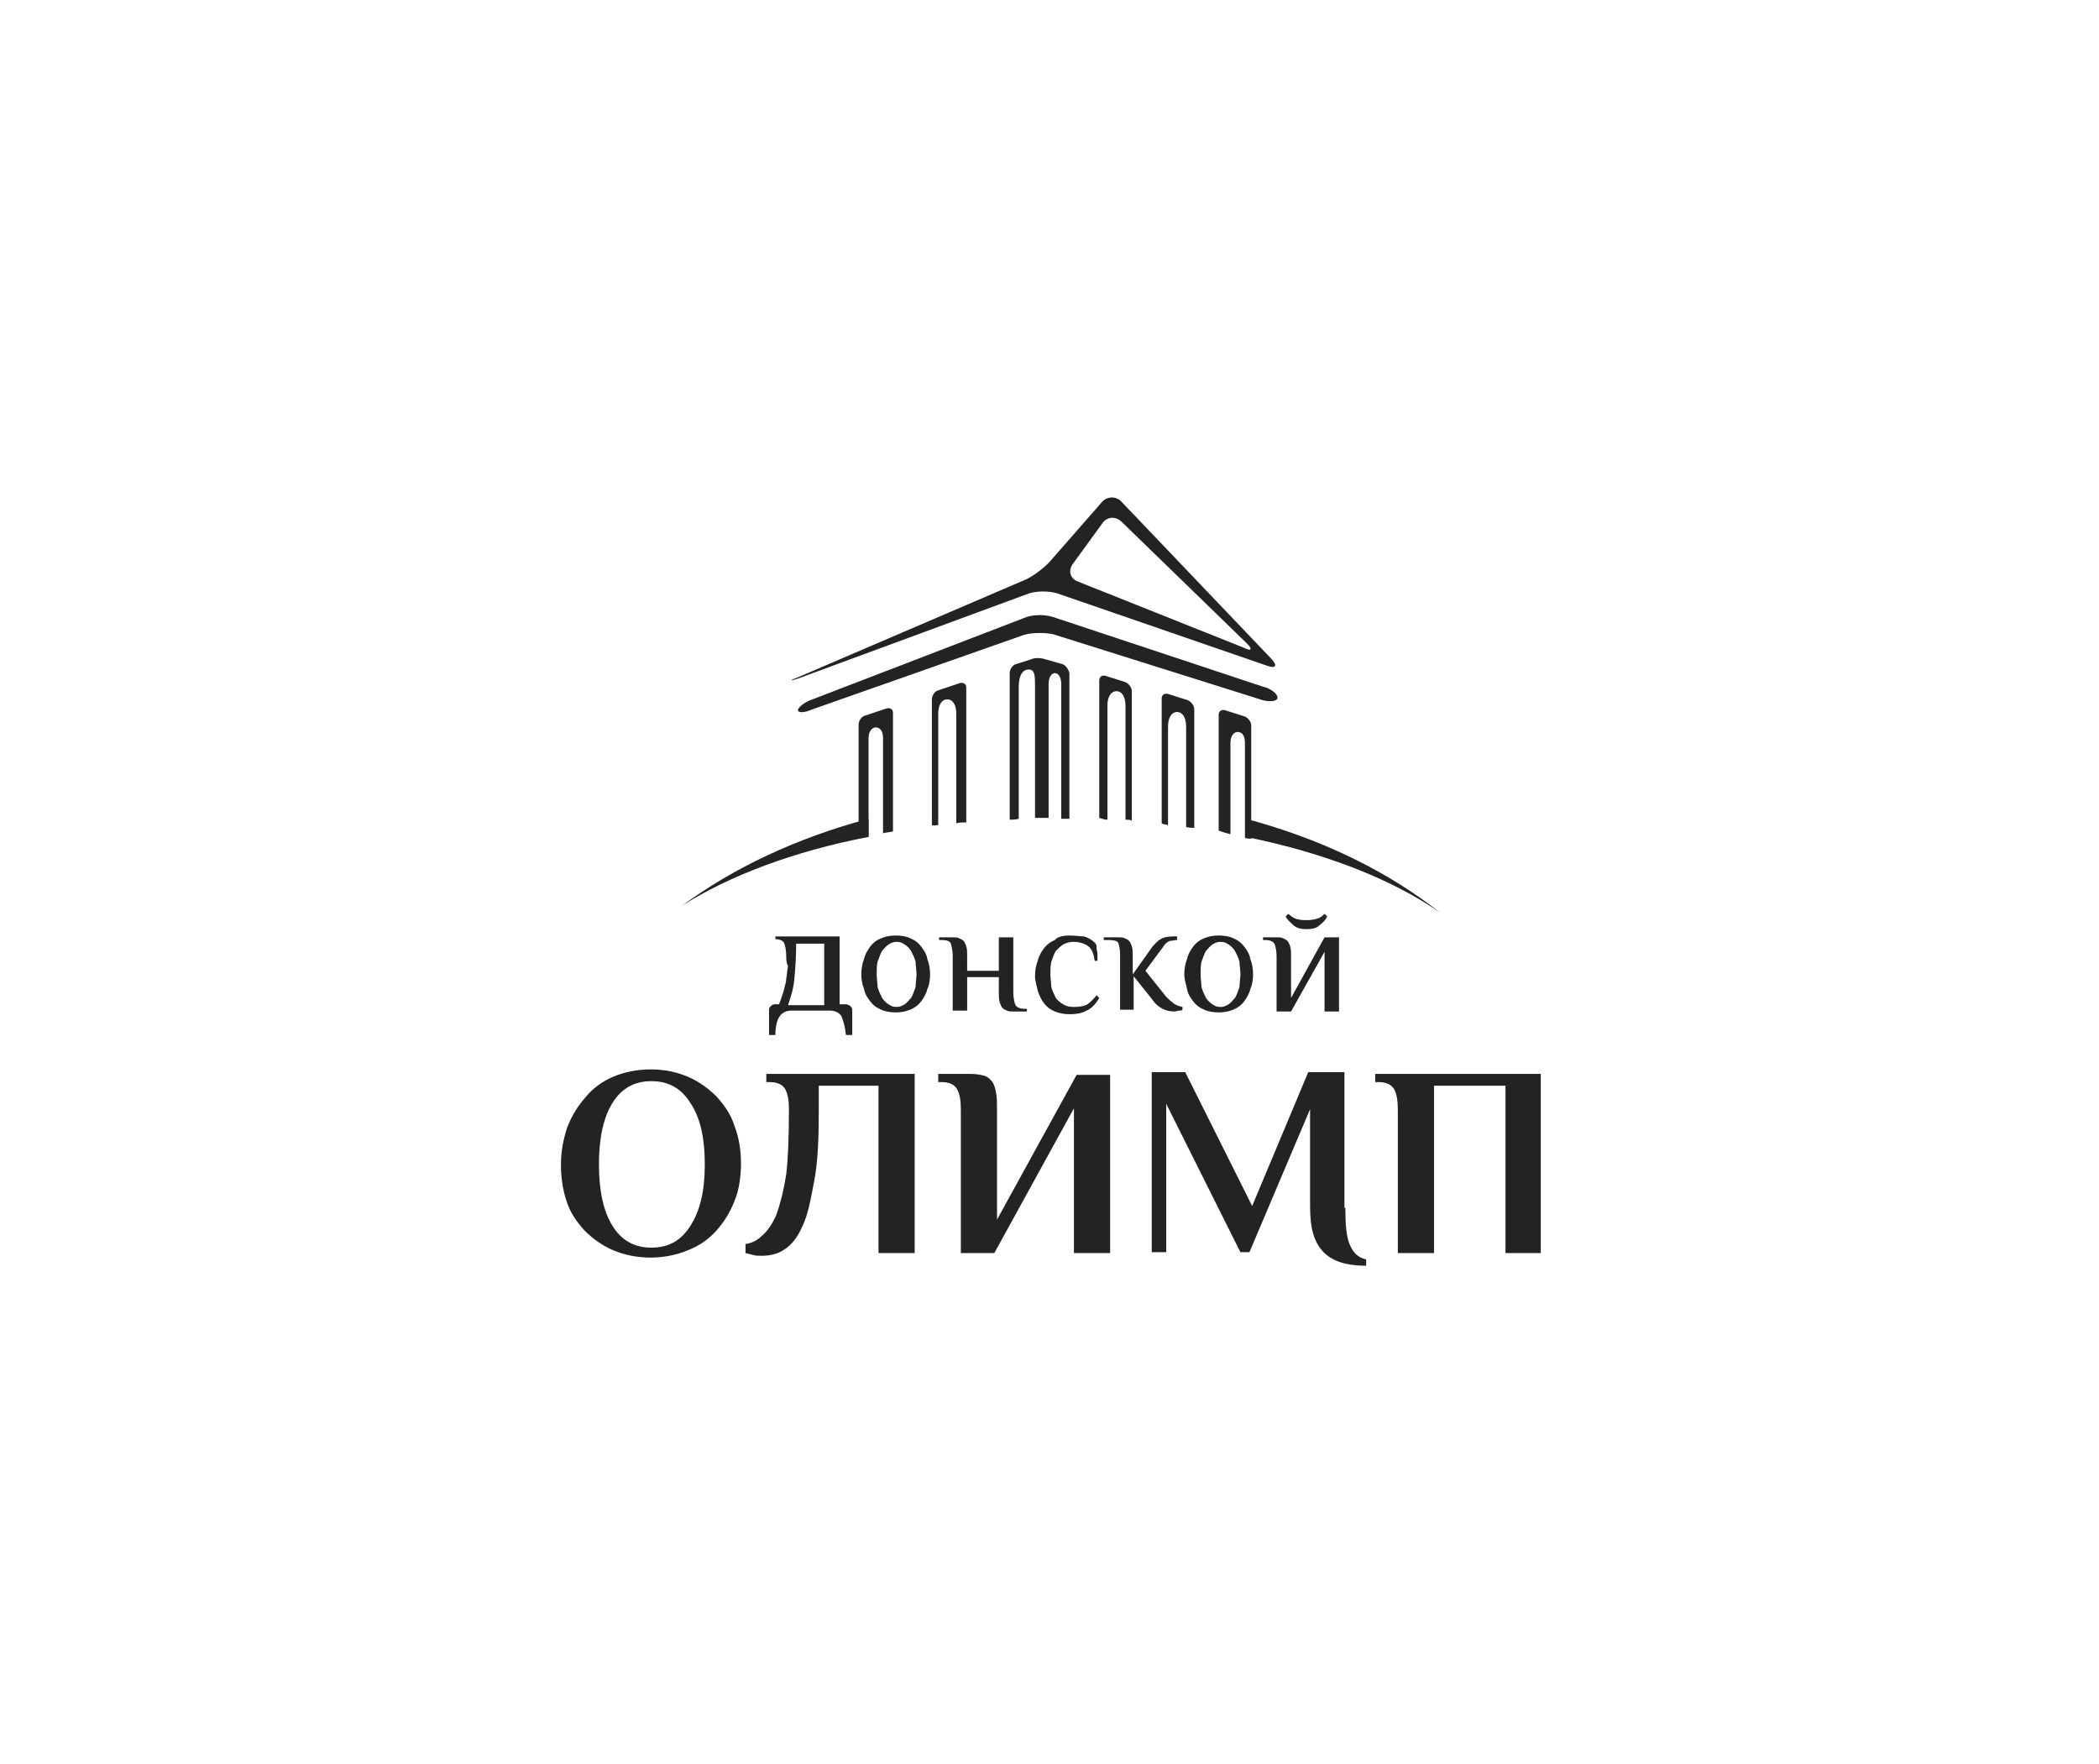 <?xml version="1.0" encoding="UTF-8"?> <!-- Generator: Adobe Illustrator 25.0.0, SVG Export Plug-In . SVG Version: 6.00 Build 0) --> <svg xmlns="http://www.w3.org/2000/svg" xmlns:xlink="http://www.w3.org/1999/xlink" id="Слой_1" x="0px" y="0px" viewBox="0 0 232 195" style="enable-background:new 0 0 232 195;" xml:space="preserve"> <style type="text/css"> .st0{fill:#222325;} </style> <path class="st0" d="M91.1,111.1v-6.8h-3.1c0,1.5-0.1,2.8-0.2,3.9c-0.1,1.1-0.4,2-0.7,2.9H91.1z M86.9,105.6c0-0.5-0.1-1-0.2-1.3 c-0.1-0.3-0.5-0.5-1-0.5v-0.3h7.1v7.5h0.7c0.2,0,0.3,0.1,0.5,0.2c0.1,0.1,0.2,0.3,0.2,0.4v2.8h-0.7c-0.1-1-0.3-1.6-0.5-2.1 c-0.3-0.4-0.7-0.6-1.3-0.6h-4.2c-0.6,0-1,0.2-1.3,0.6c-0.3,0.4-0.5,1.1-0.5,2.1h-0.7v-2.8c0-0.2,0.1-0.3,0.2-0.4 c0.1-0.1,0.3-0.2,0.4-0.2h0.5c0.2-0.4,0.3-0.9,0.5-1.4c0.1-0.5,0.3-1,0.3-1.4c0.1-0.5,0.1-1,0.2-1.4C86.9,106.4,86.9,106,86.9,105.6 z"></path> <path class="st0" d="M101.3,107.7c0-0.5-0.1-1-0.1-1.4c-0.1-0.4-0.3-0.8-0.5-1.2c-0.2-0.3-0.4-0.5-0.7-0.7c-0.3-0.2-0.5-0.3-0.9-0.3 c-0.3,0-0.6,0.1-0.9,0.3c-0.3,0.2-0.5,0.5-0.7,0.7c-0.2,0.3-0.3,0.7-0.5,1.2c-0.1,0.4-0.1,0.9-0.1,1.4c0,0.5,0.1,1,0.1,1.4 c0.1,0.4,0.3,0.8,0.5,1.2c0.2,0.3,0.4,0.5,0.7,0.7c0.3,0.2,0.5,0.3,0.9,0.3c0.3,0,0.6-0.1,0.9-0.3c0.3-0.2,0.5-0.5,0.7-0.7 c0.2-0.3,0.3-0.7,0.5-1.2C101.2,108.6,101.3,108.1,101.3,107.7z M95.2,107.7c0-0.6,0.1-1.2,0.3-1.7c0.1-0.5,0.4-1,0.7-1.4 c0.3-0.4,0.7-0.7,1.2-0.9c0.5-0.2,1-0.3,1.6-0.3c0.6,0,1.2,0.1,1.6,0.3c0.5,0.2,0.9,0.5,1.2,0.9c0.3,0.4,0.6,0.8,0.7,1.4 c0.2,0.5,0.3,1.1,0.3,1.7s-0.1,1.2-0.3,1.6c-0.1,0.5-0.4,1-0.7,1.4c-0.3,0.4-0.7,0.7-1.2,0.9c-0.5,0.2-1,0.3-1.6,0.3 c-0.6,0-1.2-0.1-1.6-0.3c-0.5-0.2-0.9-0.5-1.2-0.9c-0.3-0.4-0.6-0.8-0.7-1.4C95.3,108.8,95.2,108.3,95.2,107.7z"></path> <path class="st0" d="M110.4,108h-3.5v3.7h-1.6v-6.1c0-0.5-0.1-0.9-0.2-1.3c-0.1-0.3-0.5-0.4-1-0.4h-0.3v-0.3h1.5 c0.3,0,0.5,0,0.7,0.1s0.3,0.1,0.5,0.3c0.1,0.1,0.2,0.3,0.3,0.6c0.1,0.3,0.1,0.6,0.1,1.1v1.6h3.5v-3.7h1.6v6.1c0,0.5,0.1,1,0.2,1.3 c0.1,0.3,0.5,0.5,1,0.5h0.3v0.3h-1.5c-0.3,0-0.5,0-0.7-0.1c-0.2-0.1-0.3-0.1-0.5-0.3c-0.1-0.1-0.2-0.3-0.3-0.6 c-0.1-0.3-0.1-0.6-0.1-1.1V108z"></path> <path class="st0" d="M118.2,103.4c0.6,0,1.2,0.1,1.6,0.1c0.4,0.1,0.7,0.3,1,0.5c0.1,0.1,0.2,0.2,0.3,0.3c0.1,0.1,0.1,0.3,0.1,0.5 c0,0.2,0.1,0.4,0.1,0.6c0,0.3,0,0.5,0,0.8h-0.3c-0.1-0.7-0.3-1.3-0.7-1.6c-0.4-0.3-1-0.5-1.6-0.5c-0.5,0-0.8,0.1-1.2,0.3 c-0.3,0.2-0.6,0.5-0.8,0.7c-0.2,0.3-0.3,0.7-0.5,1.2c-0.1,0.4-0.1,0.9-0.1,1.4c0,0.5,0.1,1,0.1,1.4c0.1,0.4,0.3,0.8,0.5,1.2 c0.2,0.3,0.5,0.5,0.8,0.7c0.3,0.2,0.7,0.3,1.2,0.3c0.6,0,1.2-0.1,1.5-0.3c0.4-0.3,0.7-0.6,1-1l0.3,0.3c-0.4,0.7-0.9,1.2-1.4,1.4 c-0.5,0.3-1.2,0.4-1.8,0.4c-0.7,0-1.2-0.1-1.7-0.3c-0.5-0.2-0.9-0.5-1.2-0.9c-0.3-0.4-0.5-0.8-0.7-1.4c-0.1-0.5-0.3-1.1-0.3-1.6 c0-0.6,0.1-1.2,0.3-1.7c0.1-0.5,0.4-1,0.7-1.4c0.3-0.4,0.7-0.7,1.2-0.9C116.9,103.5,117.6,103.4,118.2,103.4z"></path> <path class="st0" d="M125.2,107.7l2.2-3.1c0.3-0.3,0.5-0.6,0.9-0.8c0.3-0.2,0.8-0.3,1.4-0.3h0.4v0.4c-0.3,0-0.5,0.1-0.8,0.1 c-0.3,0.1-0.5,0.3-0.7,0.6l-2,2.7l2,2.5c0.3,0.4,0.6,0.7,1,1c0.3,0.3,0.7,0.4,1.1,0.5v0.3c-0.1,0.1-0.2,0.1-0.4,0.1 c-0.1,0-0.3,0.1-0.5,0.1c-0.5,0-0.9-0.1-1.3-0.3c-0.4-0.2-0.8-0.5-1.2-1.1l-2-2.5v3.7h-1.5v-6.1c0-0.5-0.1-1-0.2-1.3 c-0.1-0.2-0.5-0.3-1-0.3H122v-0.3h1.6c0.3,0,0.5,0,0.7,0.1c0.2,0.1,0.3,0.1,0.5,0.3c0.1,0.1,0.2,0.3,0.3,0.6 c0.1,0.3,0.1,0.6,0.1,1.1V107.7z"></path> <path class="st0" d="M137.1,107.7c0-0.5-0.1-1-0.1-1.4c-0.1-0.4-0.3-0.8-0.5-1.2c-0.2-0.3-0.4-0.5-0.7-0.7c-0.3-0.2-0.5-0.3-0.9-0.3 c-0.3,0-0.6,0.1-0.9,0.3c-0.3,0.2-0.5,0.5-0.7,0.7c-0.2,0.3-0.3,0.7-0.5,1.2c-0.1,0.4-0.1,0.9-0.1,1.4c0,0.5,0.1,1,0.1,1.4 c0.1,0.4,0.3,0.8,0.5,1.2c0.2,0.3,0.4,0.5,0.7,0.7c0.3,0.2,0.5,0.3,0.9,0.3c0.3,0,0.6-0.1,0.9-0.3c0.3-0.2,0.5-0.5,0.7-0.7 c0.2-0.3,0.3-0.7,0.5-1.2C137,108.6,137.1,108.1,137.1,107.7z M130.9,107.7c0-0.6,0.1-1.2,0.3-1.7c0.1-0.5,0.4-1,0.7-1.4 c0.3-0.4,0.7-0.7,1.2-0.9c0.5-0.2,1-0.3,1.6-0.3c0.6,0,1.2,0.1,1.6,0.3c0.5,0.2,0.9,0.5,1.2,0.9c0.3,0.4,0.6,0.8,0.7,1.4 c0.2,0.5,0.3,1.1,0.3,1.7s-0.1,1.2-0.3,1.6c-0.1,0.5-0.4,1-0.7,1.4c-0.3,0.4-0.7,0.7-1.2,0.9c-0.5,0.2-1,0.3-1.6,0.3 c-0.6,0-1.2-0.1-1.6-0.3c-0.5-0.2-0.9-0.5-1.2-0.9c-0.3-0.4-0.6-0.8-0.7-1.4C131.1,108.8,130.9,108.3,130.9,107.7z"></path> <path class="st0" d="M144.5,101.7c0.5,0,0.9-0.1,1.2-0.2c0.3-0.1,0.5-0.3,0.7-0.5l0.3,0.3c-0.2,0.4-0.5,0.7-0.9,1 c-0.3,0.3-0.8,0.4-1.4,0.4c-0.6,0-1-0.1-1.4-0.4c-0.3-0.3-0.7-0.6-0.9-1l0.3-0.3c0.2,0.2,0.5,0.4,0.7,0.5 C143.6,101.7,144,101.7,144.5,101.7z M146.4,105.2l-3.7,6.6h-1.6v-6.1c0-0.5-0.1-1-0.2-1.3c-0.1-0.3-0.5-0.5-1-0.5h-0.3v-0.3h1.5 c0.3,0,0.5,0,0.7,0.1c0.2,0.1,0.3,0.1,0.5,0.3c0.1,0.1,0.2,0.3,0.3,0.6c0.1,0.3,0.1,0.6,0.1,1.1v4.6l3.7-6.7h1.6v8.2h-1.6V105.2z"></path> <path class="st0" d="M77.9,128.7c0-2.9-0.5-5.2-1.6-6.8c-1-1.6-2.4-2.4-4.3-2.4s-3.3,0.8-4.3,2.4c-1,1.6-1.5,3.9-1.5,6.8 c0,2.9,0.5,5.2,1.5,6.8c1,1.6,2.4,2.4,4.3,2.4s3.3-0.8,4.3-2.4C77.4,133.8,77.9,131.6,77.9,128.7z M62,128.7c0-1.5,0.3-2.9,0.7-4.1 c0.5-1.3,1.2-2.4,2-3.3c0.8-1,1.9-1.8,3.1-2.3c1.2-0.5,2.6-0.8,4.1-0.8c1.6,0,2.9,0.3,4.1,0.8c1.2,0.5,2.3,1.3,3.2,2.2 c0.9,1,1.6,2,2,3.3c0.5,1.3,0.7,2.7,0.7,4.1s-0.2,2.9-0.7,4.1c-0.5,1.3-1.2,2.4-2,3.3c-0.9,1-1.9,1.7-3.2,2.2 c-1.2,0.5-2.6,0.8-4.1,0.8c-1.5,0-2.9-0.3-4.1-0.8c-1.2-0.5-2.3-1.3-3.2-2.2c-0.9-1-1.6-2-2-3.3C62.2,131.5,62,130.1,62,128.7z"></path> <path class="st0" d="M87.2,122.6c0-0.9-0.1-1.6-0.4-2.2c-0.3-0.5-0.8-0.8-1.8-0.8h-0.3v-0.9h16.4v19.8h-4V120h-6.6v2.6 c0,3.2-0.1,5.8-0.5,7.9s-0.7,3.8-1.3,5c-0.5,1.2-1.2,2.1-2,2.6c-0.7,0.5-1.6,0.7-2.5,0.7c-0.4,0-0.7,0-1-0.1 c-0.3-0.1-0.5-0.1-0.8-0.2v-1c0.7-0.1,1.3-0.4,1.8-0.9c0.6-0.5,1.1-1.2,1.6-2.3c0.4-1.1,0.8-2.6,1.1-4.5 C87.1,128.2,87.2,125.7,87.2,122.6z"></path> <path class="st0" d="M106.2,122.6c0-0.9-0.1-1.6-0.4-2.2c-0.3-0.5-0.8-0.8-1.8-0.8h-0.3v-0.9h3.7c0.5,0,1,0.1,1.4,0.2 c0.3,0.1,0.6,0.3,0.9,0.7c0.2,0.3,0.3,0.7,0.4,1.2c0.1,0.5,0.1,1.2,0.1,1.9v12.1l8.8-16h3.7v19.7h-4v-16l-8.8,16h-3.7V122.6z"></path> <path class="st0" d="M148.7,133.5c0,1.8,0.1,3.2,0.5,4.1s0.9,1.4,1.8,1.6v0.7c-2.2,0-3.8-0.5-4.8-1.6s-1.4-2.6-1.4-5v-10.7 l-6.7,15.8h-1l-8.2-16.4v16.4h-1.6v-19.9h3.7l7.4,14.8l6.2-14.8h4V133.5L148.7,133.5z"></path> <path class="st0" d="M154.5,122.6c0-0.9-0.1-1.6-0.4-2.2c-0.3-0.5-0.8-0.8-1.8-0.8h-0.3v-0.9h18.3v19.8h-3.9V120h-7.9v18.5h-4 L154.5,122.6L154.5,122.6z"></path> <path class="st0" d="M141.2,77.1c0-0.4-0.7-1-1.6-1.2l-23.2-7.7c-0.9-0.3-2.3-0.3-3.2,0.1l-23.4,9c-0.9,0.3-1.6,0.9-1.6,1.2 s0.7,0.3,1.6-0.1l23.3-8.2c0.9-0.3,2.3-0.3,3.3-0.1l23.2,7.3C140.5,77.6,141.2,77.5,141.2,77.1z"></path> <path class="st0" d="M159.2,100.9c-5.8-4.6-13.2-8.2-21.5-10.4v2C146.6,94.3,154.1,97.3,159.2,100.9z"></path> <path class="st0" d="M96,92.5v-2c-7.9,2.1-14.9,5.4-20.6,9.6C80.6,96.8,87.7,94.1,96,92.5z"></path> <path class="st0" d="M129.1,91.2V80.3c0-1,0.4-1.6,1-1.6c0.6,0,1,0.6,1,1.6v11.1c0.3,0.1,0.6,0.1,0.9,0.1V78.4c0-0.4-0.3-0.8-0.7-1 l-2.2-0.7c-0.4-0.1-0.7,0.1-0.7,0.5V91C128.5,91.1,128.8,91.1,129.1,91.2z"></path> <path class="st0" d="M136,92.2V82.1c0-0.8,0.4-1.2,0.8-1.2c0.4,0,0.8,0.3,0.8,1.2v10.5c0.2,0.1,0.5,0.1,0.7,0.1V80.2 c0-0.4-0.3-0.8-0.7-1l-2.2-0.7c-0.4-0.1-0.7,0.1-0.7,0.5v12.8C135.2,92,135.6,92.1,136,92.2z"></path> <path class="st0" d="M122.4,90.6V78c0-1,0.4-1.6,1-1.6c0.6,0,1,0.6,1,1.6v12.6c0.3,0,0.5,0,0.7,0.1V76.4c0-0.4-0.3-0.8-0.7-1 l-2.2-0.7c-0.4-0.1-0.7,0.1-0.7,0.5v15.2C121.8,90.5,122.1,90.6,122.4,90.6z"></path> <path class="st0" d="M96,92.5V81.6c0-0.8,0.4-1.2,0.8-1.2c0.4,0,0.8,0.3,0.8,1.2v10.5c0.3-0.1,0.7-0.1,1.1-0.2V78.8 c0-0.4-0.3-0.6-0.7-0.5l-2.4,0.8c-0.4,0.1-0.7,0.6-0.7,1v12.5C95.3,92.6,95.7,92.5,96,92.5z"></path> <path class="st0" d="M103.7,91.2V78.9c0-1,0.4-1.6,1-1.6s1,0.6,1,1.6V91c0.3-0.1,0.7-0.1,1.1-0.1V76c0-0.4-0.3-0.6-0.7-0.5l-2.4,0.8 c-0.4,0.1-0.7,0.6-0.7,1v13.9C103.2,91.3,103.5,91.2,103.7,91.2z"></path> <path class="st0" d="M121.8,57.9c0.5-0.8,1.5-0.9,2.2-0.2l13.8,13.4c0.7,0.7,0.5,0.9-0.3,0.5l-18.3-7.3c-0.9-0.3-1.2-1.2-0.6-2 L121.8,57.9z M124,55.5c-0.6-0.7-1.7-0.7-2.3,0.1l-5.6,6.4c-0.6,0.7-1.8,1.6-2.6,2L88.1,74.9c-0.9,0.3-0.8,0.4,0.1,0.1l25.5-9.4 c0.9-0.3,2.3-0.3,3.2,0l23.2,8c0.9,0.3,1.1,0,0.5-0.7L124,55.5z"></path> <path class="st0" d="M117.4,73.4l-2.1-0.6c-0.4-0.1-1-0.1-1.4,0.1l-1.6,0.5c-0.4,0.1-0.7,0.6-0.7,1v16.2c0.3,0,0.7,0,1-0.1V75.9 c0-1.2,0.4-1.9,1.1-1.9c0.7,0,0.7,0.7,0.7,1.9v14.5c0.4,0,0.9,0,1.5,0V75.6c0-0.7,0.3-1.2,0.7-1.2c0.4,0,0.7,0.5,0.7,1.2v14.9 c0.3,0,0.6,0,0.9,0V74.4C118.1,74,117.8,73.5,117.4,73.4z"></path> </svg> 